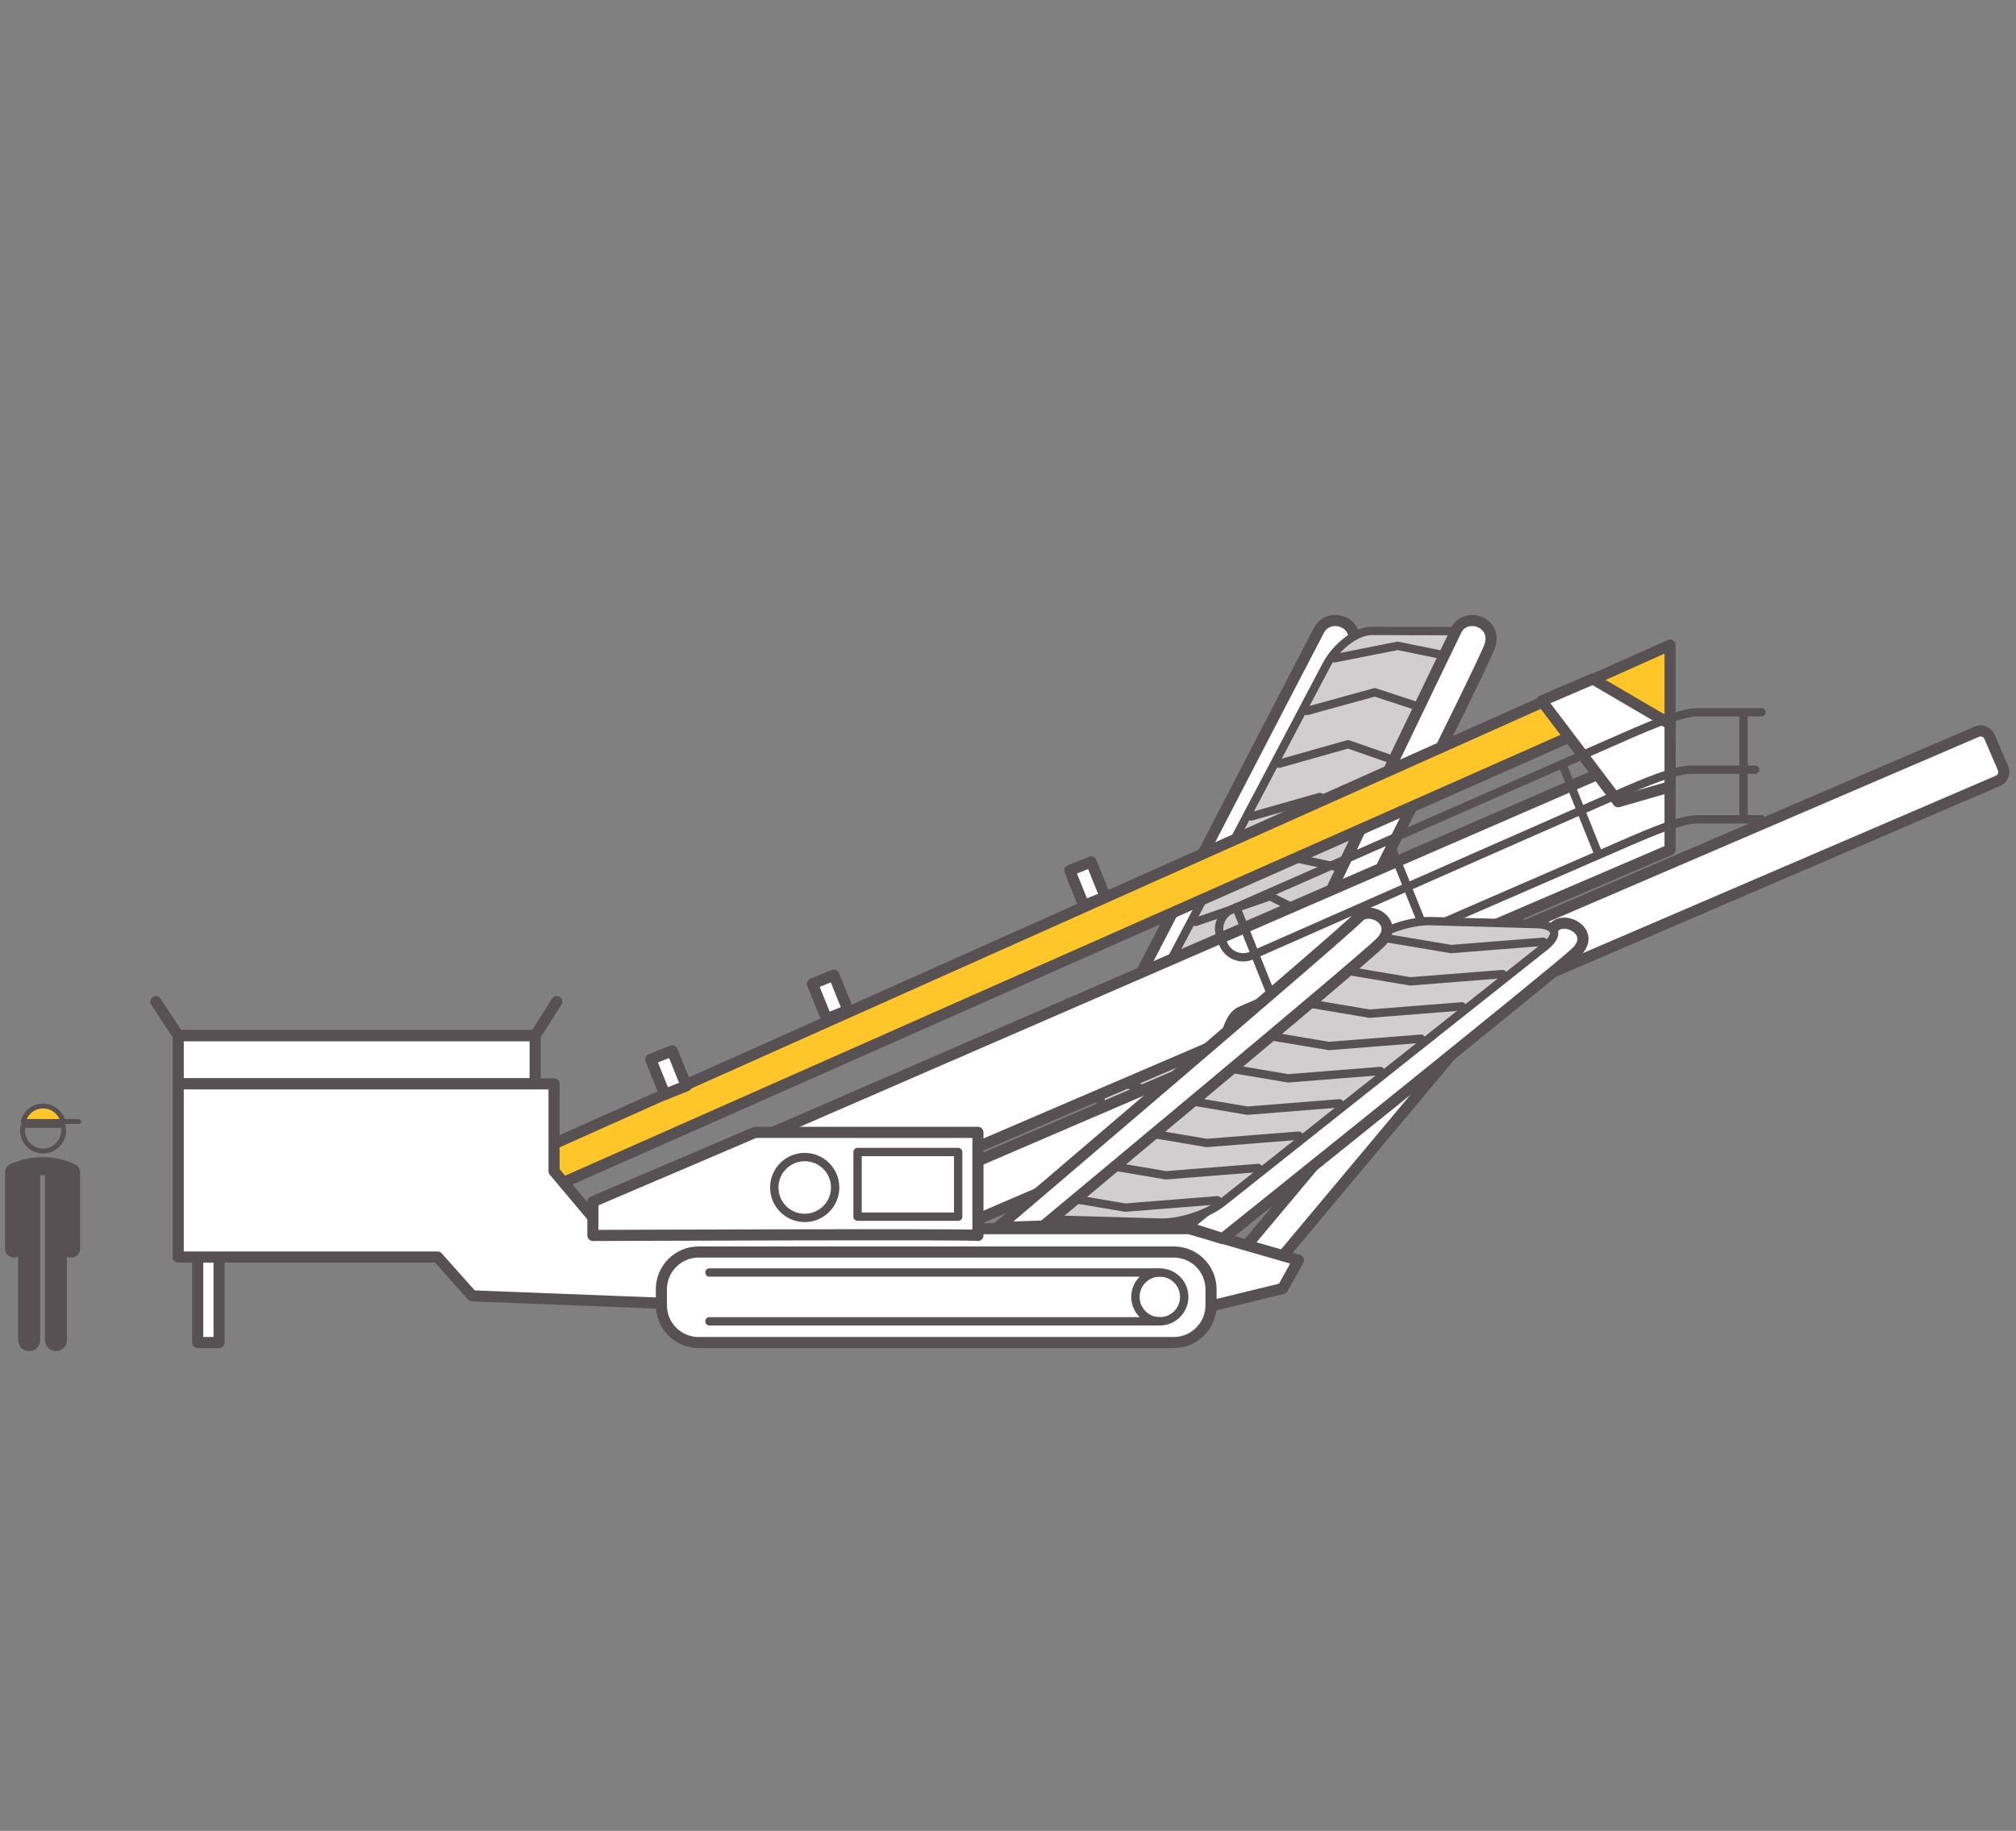 <?xml version="1.0" encoding="utf-8"?>
<!-- Generator: Adobe Illustrator 23.0.3, SVG Export Plug-In . SVG Version: 6.00 Build 0)  -->
<svg version="1.1" id="Calque_1" xmlns="http://www.w3.org/2000/svg" xmlns:xlink="http://www.w3.org/1999/xlink" x="0px" y="0px"
	 viewBox="0 0 513.95 466.84" style="enable-background:new 0 0 513.95 466.84;" xml:space="preserve">
<rect x="0" y="0" width="513.95" height="466.84" fill="#808080" stroke="none"/>
<style type="text/css">
	.st0{fill:#FFFFFF;stroke:#575153;stroke-width:2.835;stroke-linecap:round;stroke-linejoin:round;stroke-miterlimit:10;}
	.st1{fill:#D1CED0;stroke:#575153;stroke-width:2.126;stroke-linecap:round;stroke-linejoin:round;stroke-miterlimit:10;}
	.st2{fill:none;stroke:#575153;stroke-width:2.126;stroke-linecap:round;stroke-linejoin:round;stroke-miterlimit:10;}
	.st3{fill:#FFC629;stroke:#575153;stroke-width:2.835;stroke-linecap:round;stroke-linejoin:round;stroke-miterlimit:10;}
	.st4{fill:#FFFFFF;stroke:#575153;stroke-width:2.126;stroke-linecap:round;stroke-linejoin:round;stroke-miterlimit:10;}
	.st5{fill:none;stroke:#575153;stroke-width:2.835;stroke-linecap:round;stroke-linejoin:round;stroke-miterlimit:10;}
	.st6{fill:#575153;}
	.st7{fill:none;stroke:#575153;stroke-width:1.245;stroke-linecap:round;stroke-linejoin:round;stroke-miterlimit:10;}
	.st8{fill:#FFC629;stroke:#575153;stroke-width:1.245;stroke-linecap:round;stroke-linejoin:round;stroke-miterlimit:10;}
</style>
<g>
	<path class="st0" d="M289.08,251.66c0,0,45.3-87.48,47.2-91c2.58-4.8,10.86-2.03,8.41,4.13c-2.45,6.16-45.71,85.92-45.71,85.92
		L289.08,251.66z"/>
	<g>
		<path class="st1" d="M305.09,285.07l-20.86-0.06c-3.83-0.01-4.87-3.94-2.32-8.77l56.23-106.64c2.55-4.83,7.72-8.74,11.55-8.73
			l20.86,0.06c3.83,0.01,4.87,3.94,2.32,8.77l-56.23,106.64C314.1,281.17,308.92,285.08,305.09,285.07z"/>
		<polyline class="st2" points="340.26,167.85 356.3,164.68 372.36,167.94 		"/>
		<polyline class="st2" points="333.17,181.29 350.48,176.52 365.27,181.38 		"/>
		<polyline class="st2" points="326.08,194.74 343.66,189.77 358.18,194.82 		"/>
		<polyline class="st2" points="318.99,208.18 336.43,203.22 351.09,208.27 		"/>
		<polyline class="st2" points="311.9,221.62 328.6,218.48 344,221.71 		"/>
		<polyline class="st2" points="304.81,235.07 323.78,228.52 336.91,235.15 		"/>
		<polyline class="st2" points="297.72,248.51 311.93,252.54 329.82,248.6 		"/>
		<polyline class="st2" points="290.63,261.95 304.84,265.98 322.73,262.04 		"/>
		<polyline class="st2" points="283.54,275.4 297.75,279.42 315.64,275.48 		"/>
	</g>
	<path class="st0" d="M327.24,252.27c0,0,42.26-88.05,44.03-91.6c2.42-4.83,10.72-2.04,8.48,4.16c-2.24,6.2-42.71,86.48-42.71,86.48
		L327.24,252.27z"/>
</g>
<rect x="349.99" y="224.94" transform="matrix(0.767 0.642 -0.642 0.767 262.784 -162.096)" class="st0" width="8.78" height="111.03"/>
<polygon class="st0" points="206.96,310.62 425.76,216.67 425.76,189.42 146.69,310.62 "/>
<path class="st3" d="M425.76,184.63v-20.15L134.69,294.56v10.92L411.3,182.95C411.3,182.95,419.29,179.83,425.76,184.63z"/>
<polygon class="st0" points="393.04,178.73 406.08,173.11 425.76,184.63 425.76,200.61 412.51,204.43 "/>
<rect x="274.27" y="220.42" transform="matrix(0.928 -0.373 0.373 0.928 -64.023 119.706)" class="st0" width="5.89" height="9.64"/>
<rect x="208.7" y="249.32" transform="matrix(0.928 -0.373 0.373 0.928 -79.544 97.325)" class="st0" width="5.89" height="9.64"/>
<rect x="167.48" y="268.6" transform="matrix(0.928 -0.373 0.373 0.928 -89.712 83.337)" class="st0" width="5.89" height="9.64"/>
<rect x="50.4" y="317.75" class="st0" width="5.45" height="24.58"/>
<path class="st0" d="M509.35,199.1L244,313.13l-5.39-12.54l265.35-114.02c1.25-0.54,2.7,0.04,3.24,1.29l3.44,8
	C511.19,197.11,510.61,198.56,509.35,199.1z"/>
<g>
	<rect x="45.43" y="264.05" class="st0" width="91" height="12.31"/>
	<polygon class="st0" points="303.17,313.29 153.57,313.29 141.25,298.62 141.25,276.36 45.43,276.36 45.43,320.52 111.55,320.52 
		120.37,330.42 291.93,337.11 326.99,328.55 331.01,321.32 	"/>
</g>
<path class="st0" d="M299.23,342.33H178.11c-5.24,0-9.5-4.25-9.5-9.5v-4.09c0-5.24,4.25-9.5,9.5-9.5h121.12c5.24,0,9.5,4.25,9.5,9.5
	v4.09C308.73,338.08,304.48,342.33,299.23,342.33z"/>
<circle class="st4" cx="295.68" cy="330.69" r="6.22"/>
<line class="st4" x1="295.68" y1="324.47" x2="180.86" y2="324.47"/>
<line class="st4" x1="295.68" y1="336.91" x2="180.86" y2="336.91"/>
<polyline class="st5" points="39.74,255.41 45.43,264.05 136.43,264.05 141.92,255.41 "/>
<path class="st0" d="M249.31,315.02v-26.28H192.5l-41.35,17.66v8.62C151.15,315.02,249.31,314.62,249.31,315.02z"/>
<rect x="218.62" y="293.74" class="st4" width="25.65" height="16.49"/>
<circle class="st4" cx="205.15" cy="302.79" r="7.76"/>
<path class="st2" d="M449.04,181.61c0,0-12.04,0-16.33,0c-4.28,0-12.85,3.75-16.59,5.35c-3.26,1.4-81.8,35.97-102.06,44.89
	c-2.66,1.17-3.93,4.21-2.91,6.93l0.66,1.76c1.11,2.95,4.45,4.36,7.33,3.09c20.3-8.95,92.15-40.65,95.37-42.03
	c3.75-1.61,12.31-5.35,16.59-5.35c4.28,0,16.33,0,16.33,0"/>
<path class="st2" d="M449.04,208.91c0,0-12.04,0-16.33,0c-4.28,0-12.85,3.75-16.59,5.35s-99.7,43.36-99.7,43.36
	c-2.41,0.8-4.82,5.09-4.82,14.05s0,38.94,0,38.94"/>
<line class="st2" x1="444.49" y1="208.37" x2="444.49" y2="181.88"/>
<line class="st2" x1="398.26" y1="194.79" x2="407.29" y2="217.27"/>
<line class="st2" x1="354.09" y1="214.46" x2="363.13" y2="236.95"/>
<line class="st2" x1="315.15" y1="231.33" x2="323.98" y2="253.41"/>
<path class="st0" d="M302.3,312.82c0,0,90.98-73.23,93.86-76.38c2.88-3.14,10.95,1.32,5.61,6.41c-5.34,5.1-90.04,72.97-90.04,72.97
	L302.3,312.82z"/>
<g>
	<path class="st1" d="M295.86,311.73l-26.95-0.76c-4.95-0.14-5.94-2.65-2.21-5.62l82.36-65.37c3.73-2.96,10.77-5.25,15.73-5.11
		l26.95,0.76c4.95,0.14,5.94,2.65,2.21,5.62l-82.36,65.37C307.85,309.58,300.81,311.87,295.86,311.73z"/>
	<polyline class="st2" points="351.95,238.96 369.94,241.99 393.43,240.13 	"/>
	<polyline class="st2" points="341.56,247.2 359.56,250.23 383.04,248.37 	"/>
	<polyline class="st2" points="331.18,255.44 349.17,258.47 372.66,256.61 	"/>
	<polyline class="st2" points="320.8,263.68 338.79,266.71 362.28,264.85 	"/>
	<polyline class="st2" points="310.42,271.92 328.41,274.96 351.9,273.09 	"/>
	<polyline class="st2" points="300.03,280.16 318.03,283.2 341.51,281.33 	"/>
	<polyline class="st2" points="289.65,288.4 307.64,291.44 331.13,289.57 	"/>
	<polyline class="st2" points="279.27,296.64 297.26,299.68 320.75,297.81 	"/>
	<polyline class="st2" points="268.89,304.88 286.88,307.92 310.37,306.05 	"/>
</g>
<g>
	<path class="st6" d="M19.11,296.89c-8.64-4.12-16.3-0.12-16.62,0.05c-0.75,0.4-1.21,1.18-1.21,2.03v19.4c0,1.27,1.03,2.3,2.3,2.3
		c0.38,0,0.73-0.1,1.04-0.26v21.3c0,1.55,1.26,2.81,2.81,2.81s2.81-1.26,2.81-2.81v-42.05c0.39-0.02,0.79-0.02,1.21-0.01v42.06
		c0,1.55,1.26,2.81,2.81,2.81s2.81-1.26,2.81-2.81v-21.3c0.31,0.16,0.66,0.26,1.04,0.26c1.27,0,2.3-1.03,2.3-2.3v-19.4
		C20.42,298.08,19.91,297.27,19.11,296.89z"/>
	<g>
		<path class="st7" d="M5.92,286.95c-0.11,0.42-0.18,0.85-0.18,1.3c0,2.9,2.35,5.24,5.24,5.24c2.9,0,5.24-2.35,5.24-5.24
			c0-0.45-0.07-0.88-0.18-1.3H5.92z"/>
		<g>
			<path class="st8" d="M10.99,282.01c-2.45,0-4.48,1.68-5.06,3.95h10.13C15.47,283.69,13.43,282.01,10.99,282.01z"/>
			<line class="st7" x1="16.05" y1="285.96" x2="20.06" y2="285.96"/>
		</g>
	</g>
</g>
<path class="st0" d="M254.33,313.02c0,0,89.13-75.88,91.94-79.09s10.84,1.2,5.62,6.42c-5.22,5.22-85.91,72.26-85.91,72.26
	L254.33,313.02z"/>
</svg>
